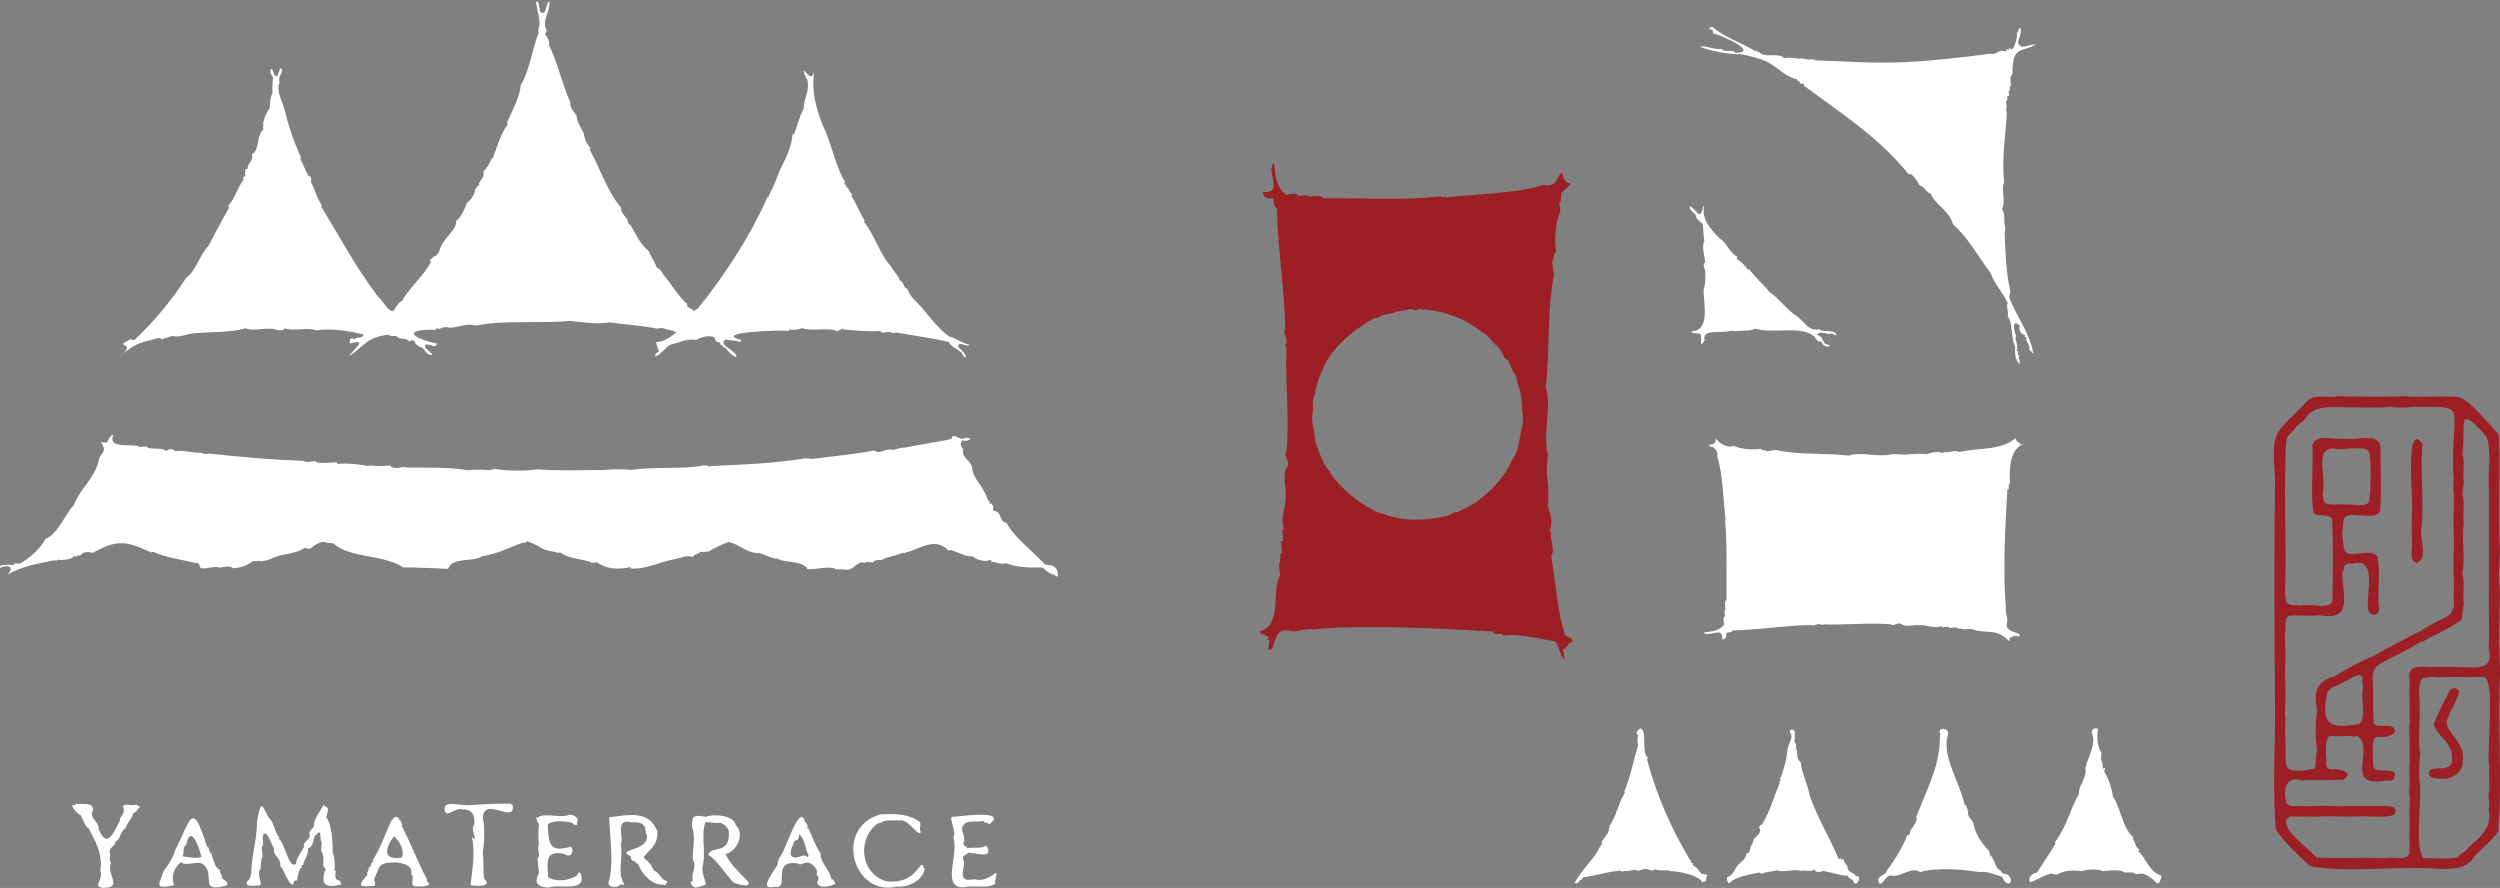 <?xml version="1.0" encoding="utf-8"?>
<!-- Generator: Adobe Illustrator 25.4.1, SVG Export Plug-In . SVG Version: 6.00 Build 0)  -->
<svg version="1.1" id="レイヤー_1" xmlns="http://www.w3.org/2000/svg" xmlns:xlink="http://www.w3.org/1999/xlink" x="0px"
	 y="0px" viewBox="0 0 836.8 297.2" style="enable-background:new 0 0 836.8 297.2;" xml:space="preserve">
<rect x="0" y="0" width="836.8" height="297.2" fill="#808080" stroke="none"/>
<style type="text/css">
	.st0{fill-rule:evenodd;clip-rule:evenodd;fill:#FFFFFF;}
	.st1{fill-rule:evenodd;clip-rule:evenodd;fill:#9B1F24;}
</style>
<g>
	<g>
		<g>
			<g>
				<path class="st0" d="M40.5,118.9c6.1-4.9,6.5-3.9,12.5-5.8c0.3,0.1,1,0,0.9,0.5c1.3-0.4,2.6-0.7,3.9-1.2
					c1.9,0.8,5.4-0.9,7.9-0.9c4.6-0.4,11.9-0.2,16.4-1.6c2.9,1,6.1-0.2,9.5,0.2c1,0.4,3.2,0.9,3.7-0.2c2.8,1.1,7.9-0.5,10.4,0.7
					c5-0.8,11,0.1,16,1.4c-0.3,1.5-2.5,0.5-3,1.6c-1.4-0.8-1.7-0.2-1.6,1.4c6.8-1.9,0.7,2.2-0.2,4.2c5.4-3.6,5.5-6.2,13.2-7.2
					c0.5,1,2.2,0,2.8,0.7c1.1,1.2,3.7,0.2,3.9,1.6c0.3-0.2,1,0,0.9-0.5c0.9,0.2,1.3,0.3,1.4,1.4c0.9,0.3,1.2,1.1,2.1,1.1
					c1.2,0.7,1.3,2.5,3.5,2.6c-0.3-1.5-3.4-2.1-2.1-3.7c0.6,0.3,2.1,0.1,2.3,0.7c0.7-0.1,1.3-0.1,1.4-0.9c-8.1-1.6-12.2-5-0.2-4.6
					c-0.1-0.2-0.2-0.5-0.2-0.7c1.2,1,2.1-0.4,3.7-0.2c2.4,0.9,6.2-1.7,9.7-0.5c9.4-2,22.2-0.6,31.5-1.6c4.1,0.4,9.3,1.3,13.2,0.5
					c5,0.7,11,1.1,16,2.1c0.6-0.1,1.2-0.2,1.8-0.2c1.2,0.6,3.3,0.7,4.6,1.4c-7,6-7.7,0.7-6,6c0.1,0.2,0.1,0.3,0.2,0.5
					c-0.6,0-1.7,1.1-1.2,1.6c1.5-0.3,3.3-3,4.9-3.9c2.9-0.6,5.5-2.2,8.8-1.6c1.4-1,4.1-1.7,6-0.9c0.2,0.9,0.7,1.8,1.6,1.6
					c0.6,0.4,0,0.9,1.2,1.2c0.3,1.1,0.2,0.3,0.9,0.7c1,1.2,2,2.6,3.7,3.2c0.4-2.2-6.8-4.3-3.5-6c1.7,0.5,3,0.2,4.9,0.9
					c0.1-0.2,0.2-0.5,0.2-0.7c-10.2-2.6,13.7-3.5,16-3c0-0.2,0-0.3,0-0.5c1.4,0.3,3.4,0,4.4-0.5c2.9,1.2,7.5-0.1,10.9,0.7
					c0.7,1.3,2.8-1.3,3-0.2c4.1,0.3,8,0.8,12.3,0.5c0.6,1.4,2.9-0.5,3.9,0.7c0.5-0.1,0.9-0.1,1.4-0.2c5.7,1,12.3,1.9,17.6,3.2
					c0.6,1.6,3.1,2.3,3.7,3.2c1.4,0.5,0.4,1.6,2.1,1.9c-0.3-1.6-2.2-2.7-2.8-3.7c0.5-1.9,3.2,0.6,3.9-0.5c-2.8-0.6-4.5-2.3-6.9-2.8
					c-3-2.3-5.8-5.6-8.1-8.5c-2-2.7-5.2-4.7-5.8-7.6c-1.2,0.5-1-2.3-2.5-2.6c-0.6-2-2.1-2.9-3-4.8c-3.8-4.1-5.4-10.4-9-14.8
					c0.1-0.1,0.2-0.3,0.2-0.5c-1.7-2.6-2.7-5.7-4.4-8.1c0.1-0.2,0.1-0.5,0.2-0.7c-0.6-0.5-1.1-1.3-1.4-2.3c-0.2,0.1-0.3,0.2-0.5,0.2
					c0.4-1-1.2-1.1-0.5-2.1c-2.7-4.3-4.3-11.4-6.2-16.2c-3.1-6.4-5.4-14.5-3.9-21.3c-1,4.6-2.8,0.7-3.7,0.2c0.2,2.3,1.5,2.7,1.4,4.6
					c0.2,3.3-1.2,4.3-1.4,8.3c-1.2,1.9-2.5,6.7-3.2,8.6c-0.2-0.1-0.3-0.1-0.5-0.2c-0.5,5.4-2.6,8.5-4.4,12.5
					c-0.8,1.7-1.8,5.3-3.2,7.2c0.1,0.2,0.1,0.3,0.2,0.5c-0.1,0-0.3,0-0.5,0c0.4,1-0.7,0.4,0,1.1c-0.2-0.1-0.3-0.1-0.5-0.2
					c-5.5,12.5-13.6,25.4-23.6,37.7c-0.1-0.7-0.6,0.6-1.1,0.5c-0.3-0.9-2.9-1.2-2.1-2.3c-3.1-2.6-5.5-6.9-8.1-9.9
					c-0.5-1.2-1.5-2.1-2.3-2.5c-0.5-2.1-2-3.4-2.5-5.3c-3.2-2.6-4.2-5.6-6.2-8.8c-1.1-0.1-0.7-2.2-1.6-2.5c-0.5-0.9-2-2.3-1.4-3.2
					c-4.5-4.9-7.4-13.9-10.6-19.4c0.1-0.2,0.2-0.5,0.2-0.7c-1.3-1.3-2.1-3.6-2.3-5.1c-0.8-1.6-2.2-3.5-2.3-5.6
					c-1-1.6-2.4-2.9-2.1-4.6c-2.3-4.5-4-12.8-7.2-19.2c0.4-1.3-0.5-2.3-1.2-3.5c0.2-0.5,0.3-0.9,0.5-1.4c-1.9-2.8,1.3-6.4,0.9-9.7
					c-1.3,1-0.8,2.8-1.9,3.9c-1.2,0.2-1.7-1-1.2-1.6c-0.8-0.2,0-2.5-1.4-2.1c0.3,3.1,2,6.9,0.7,9.5c0.1,0.3,0.1,0.6,0.2,0.9
					c-2.1,5.1-3,12.5-6,17.5c-0.3,4-2.8,8.4-4.6,12.5c0.1,0.2,0.2,0.5,0.2,0.7c-2.4,3.3-3.5,7.3-4.9,11.1c-1,0.6-1.1,2.4-2.1,3.2
					c-0.1,0.8-1.8,1.4-0.9,2.1c-0.1,0.1-0.1,0.3-0.2,0.5c0.7,0.1-2,2.7-1.4,3c0.1,0.7-1,0.7-0.7,0.9c0.1,0.3,0.2-0.1,0.2,0.2
					c-0.7-0.2-0.2,0.6-0.9,0.5c0,1.9-1.2,3.4-2.8,4.9c-0.7,1.8-1.7,4.5-3.5,5.8c0.1,2.8-2.9,4.8-4.4,7.4c-1.1,1.3-1,3.2-2.5,4.4
					c-1.3,0.1-0.7,0.9-1.9,1.1c0.1,0.4,0.2,0.8,0.2,1.2c-2.4,4.4-7.4,8.7-9.5,12.7c-1.5,0.5-1.9,2.5-3.2,3.5
					c-2.3-0.7-2.9-3.4-4.9-4.9c-7.7-10.2-12.9-20.3-19-30.1c0.1-0.2,0.2-0.3,0.2-0.5c-1.8-2.7-2.2-5.1-3.7-7.9
					c0.5-0.7,0-2.2-1.2-2.1c0.1-0.1,0.2-0.3,0.2-0.5c-1.1-1.4-1.5-3.6-2.5-4.9c0.1-0.2,0.1-0.5,0.2-0.7c-2.3-5-4.2-10.6-5.5-16
					c-0.5-2.2-3-6.5-1.6-9C93,26,94.2,25,94.4,23.8c-0.1-0.8,0-0.8-0.7-0.9c-0.1,0.9-0.7,1.9-0.9,2.6c-1.5,0-1.1-1.7-1.9-2.6
					c-0.8,1-0.1,2.4,0.5,3c-0.2,1.6-0.3,4.3-0.2,5.3c-0.8,1.4-0.8,2.8-0.9,4.9c-1,1.4-2.7,4.8-2.1,6.3c-0.4,0.2-0.1,0.6,0,0.9
					c-2.4,1.7-1.3,7.2-3.9,8.3c0.8,2.1-1.7,3.3-1.4,4.9c-1.9,0,0.2,2.7-1.6,2.8c0.1,0.3,0.2,0.6,0.2,0.9c-1.9,2.3-2.9,6.5-5.1,8.6
					c0.1,0.3,0.2,0.6,0.2,0.9c-2.4,4.1-4.4,8.1-6.9,12.7c-2.9,2.9-3.9,8.1-7.4,10.6c-4.8,7.5-10.9,14.8-17.3,20.8
					c-0.5-0.1-0.9-0.1-1.4-0.2c-6.4,3.2,2.8,0.3-3.3,5.6C40.6,119,40.2,119,40.5,118.9z"/>
				<path class="st0" d="M679.9,117.5c0.2,0.6,0,0.5,0.7,0.7c-1.3-6.9-5.7-12.4-8.1-18.7c0.1-0.7,0.3-1.4,0.4-2.1
					c-1.4-5.8-1.7-13.3-1.9-19.4c0.1-0.6,0.2-1.2,0.2-1.9c-0.7-1.6,0.2-4.7-1.1-6c1.4-3.1-0.4-6.8,0.7-9c-0.8-8.1,0.5-15.7,0.9-22.9
					c-0.1-0.7-0.1-1.4-0.2-2.1c0.1,0,0.2,0,0.2,0c-0.1-0.8-0.1-1.5-0.2-2.3c0.7-0.1,0.1-1.2,0.5-1.6c0.9-0.2,0.4-1.1,0.2-1.4
					c0.8-0.2,0.2-1.9,0.9-2.1c-0.1-1-0.2-2-0.2-3c0.5,0.1,1-2,0.7-1.9c0.3-8.8,3.1-6,7.9-9c-2.5,0-5.7,2.3-6-0.9
					c0.5-1.5,1-2.8,0.9-4.6c-1.1,0.2-0.6,1.5-1.4,1.8c0.6,0.4-1,6.8-2.1,5.1c-0.6,0-0.7,0.1-0.2,0.5c-0.4-0.1-0.8-0.2-1.2-0.2
					c0,0.2,0,0.5,0,0.7c-0.5-0.1-0.9-0.1-1.4-0.2c-1.4,0.1-1.8,1.1-3.5,1.1c-0.3,0,0.1-0.2-0.2-0.2c-0.3,0.6-0.6-0.3-1.2,0.2
					c-8.7,1.2-20.7,2.5-30.5,2.8c-9.7,0.3-18.6-0.5-27.3-0.7c0.2-1.1-0.8,0.5-0.9-0.5c-1.3,0.7-3.5-0.6-4.4,0
					c-1.6-0.3-3.2-0.6-4.9-0.2c-1.9-2.2-6.7,0.2-8.3-2.1c-0.2,0.1-0.3,0.2-0.5,0.2c-0.1-0.7-0.3-0.7-0.9-0.5
					c-4.3-2.7-10.4-4.6-14.3-8.1c-0.4,0.1-0.8,0.2-1.2,0.3c0.1,0.3,0.5,0.3,0.5,0.7c0.2-0.1,0.5-0.2,0.7-0.2
					c-0.1,0.6,0.3,0.8,0.2,1.4c1.5,0,16.2,6.4,7.4,6.5c-0.2-1.4-4.3,0.1-4.4-1.4c-2.5,0.6-5.5-1.2-7.4-0.7
					c2.6,1.3,10.3,2.8,13.4,2.5c2.9,0.4,7.4,1.7,9.5,2.8c3.3,1.8,5.9,4.9,9.5,5.6c0,0.5,0.4,0.5,0.9,0.7c0.2,1.7,2,0,1.4,1.4
					C616,37.7,629,46,638.9,58.4c0.1-0.1,0.3-0.1,0.5-0.2c1.2,0.5,2.4,2.6,3.2,3.9c1.6,0.4,2,2.2,3.7,2.8c1.6,3.9,6.2,5.5,7.4,10.2
					c5.3,4.6,8.5,11,12.7,16.4c0.5,2.5,4.2,6.7,5.6,9.9c-0.6,1.3,0.5,3.1,0,4.4c1.9,2.5,1,7.3,2.5,10.2c-0.1,1.9-0.1,4.8,1.6,5.8
					c-0.2-0.5,0.1-1.7-0.4-1.8c0.1-0.4,0.1-0.8,0.2-1.1c-1.1,0.3,0.2-1.7-0.9-1.4c0.4-1.3,0.1-3.1-0.4-3.9c0.1-0.5,0.1-0.9,0.2-1.4
					c-0.7-0.9-1.5-6,1.2-3.2c-0.2,1.1,0,2.9,1.9,3.2c-0.4,0.7-0.2,0.7,0.5,0.7c-0.7,1.3,0.8,1.9,0.7,3
					C679.7,115.8,678.7,117.7,679.9,117.5z"/>
				<path class="st0" d="M567.7,72.2c0.1,0,0.2,0,0.2,0c-0.8,0.5,1.4,2.3,2.1,2.8c0.1,2,0.2,4,0.5,5.6c-1.1,2.3,0.2,4.8,0.2,7.4
					c-0.8,0.1-0.3,1.7,0,2.3c0.2,2.4,0.2,4.7-0.5,6.7c0.1,5,2.3,13.9-4.2,13.9c0.7,1,2.1,0.5,3.2,0.9c0.6,1.9-0.6,5.2,1.4,2.1
					c-1.2-4.1,6.3-2.1,8.8-3.2c0.5,0.1,0.9,0.1,1.4,0.2c2.1-0.4,4.8,0.1,6.7-0.9c6,1.8,14.8-1,19.4,2.3c1.1,0.8,0.9,2.1,2.8,2.1
					c0.8,2.6,4.9,1.5,1.2,0.7c-1-1.2-0.9-2.5-2.6-3c0.1-1.2,3.1-0.6,3.7-0.3c0.4-0.1,0.8-0.1,1.2-0.2c0.3,0.3,0.8,0.4,1.4,0.7
					c0.1-2.3-4.3-0.8-5.6-2.1c-3.8,0.8-5-2.6-7.6-4.4c-3.1-1.8-6.3-6.4-9-7.9c-1.9-2.5-4.9-5-6.9-7.8c-0.2,0.1-0.3,0.1-0.5,0.2
					c-0.6-1.2-2.3-2.8-3.7-3.7c0.1-0.2,0.2-0.5,0.2-0.7c-2.4-1-3.7-4.9-5.8-6c-3.1-3.2-6.2-6.4-5.3-10.9c-0.2,0-0.3,0-0.2-0.2
					c-1.2,5.7-2.1,1.3-4.6,0.2C565.4,70.7,567.1,70.9,567.7,72.2z"/>
				<path class="st0" d="M349.8,189c-4-4.5-9.8-8.5-13-14.1c-2.4-0.1-1.4-3.9-4.2-3.9c-0.4-0.4-0.3-1,0-1.4
					c-0.6-0.2-0.4-1.6-1.4-0.9c0.1-0.2,0.2-0.5,0.2-0.7c-0.8,0.1-1.4-3-2.3-4c-1.2-2.4-3.7-4.7-3.7-7.6c-0.4-2.1-3.4-3.2-3-5.3
					c-0.1,0-0.1,0-0.2,0c0.1-0.2,0.2-0.5,0.2-0.7c-0.7-0.7-1.3-2.1-0.2-3c1.5,0.6,4.4-0.8,0.9-0.9c-1.2,1.5-4.2-2-4.6,0.2
					c0.2,0,0.3,0,0.2,0.2c-4.4,1-10.4,1.8-16.2,3c-0.3-0.3-2.7,0.5-3.5,0.7c-3-0.8-4,1.7-6.5,0.2c-6,1.2-13.7,1.9-20.4,2.8
					c-0.9-0.1-1.7-0.1-2.5-0.2c-9.5,1.6-20.2,2.1-31.7,2.6c-0.2,0.1-0.5,0.1-0.7,0.2c0-0.5-1-0.3-1.4-0.5
					c-5.9,1.5-17.5,0.4-24.3,1.6c-2.9-0.3-6.9-0.3-9.3,0c-7.1,0-14.8,0.4-22-0.2c-4.3,0.5-9.8,0.7-14.8-0.2c0.1,0.6-1.3-0.2-1.2,0.5
					c-2.6-0.2-5.1-0.3-7.6,0c-5.8-1.1-13.8-0.8-20.4-0.9c-0.5-0.1-1.1-0.2-1.6-0.2c-0.7,0.4-3.5,0.7-3.9-0.5c-2.8,0.2-4.4,0.3-7.2,0
					c0,0.1,0,0.1,0,0.2c-3.7-0.6-7-1.1-10.6-0.7c0-0.2,0-0.3,0-0.5c-2.4-0.1-6.1,0.7-7.6-0.5c0.1-0.1-3.3,0.8-3.5,0
					c-10-0.4-21.2-1.3-31.9-2.5c-0.6,0.1-1.1,0.2-1.6,0.2c0.1-0.6-1,0.1-0.9-0.5c-3.3,0.2-5.3-0.9-8.8-0.5c-1-1.1-2.1-0.6-3.2,0
					c-0.7-1.5-5.5-0.2-6.5-1.6c-0.7,0.1-1.4,0.1-2.1,0.2c-2.1-1.5-11.1,1.2-8.8-4.2c-1.3,0.3-1.6,1.8-2.3,2.8
					c-0.2-0.1-0.5-0.1-0.7-0.2c0.1,0.5-0.6-0.2-1.2,0c1.6,2.5,1.1,2.9-0.5,5.1c-1.3,7-6.1,9.7-8.6,16c-3,3-5.1,9.5-9.5,11.3
					c-1.6,3.3-5.7,6.7-8.6,8.3c-0.5-0.1-1.1-0.2-1.6-0.2c0.3,0.6-1.7,0.8-1.6,0.5c-1.4,0.1-4.8,0.1-3.5,1.1c3.3-1.4,5-0.1,2.5,2.3
					c4.9-2.9,10-3.7,16-4.9c-0.2,0.3,1.2,0,1.2-0.2c0.3,0.1,0.6,0.1,0.9,0.2c0.6-0.2,3.8-0.1,4.2-1.4c0.4,0.1,0.8,0.2,1.2,0.2
					c0-0.1,0-0.3,0-0.5c0.3,0.1,0.6,0.2,0.9,0.2c0.7-1.2,2.6-1.5,4.2-0.9c8.2-4.6,11.1-4.1,19.6-0.2c0.2-0.1,0.5-0.1,0.7-0.2
					c4.5,2.1,9.4,2.5,13.9,3.7c2.3,0,1,0.9,2.1,1.8c1.9,0.3,4.6-0.9,6.2-0.2c1.3-0.2,3.7-0.8,4.4,0.2c2.8-0.1,5-1,6.9-2.5
					c0.5,0.1,0.9,0.2,1.4,0.2c0-0.1,0-0.1,0-0.2c2.9,0.6,4.9-1.1,7.6-1.8c1.9-0.4,6.2-1,8.1-2.5c1.6,0.2,1.8,0.7,2.8-0.5
					c4-2.6,3.3-1,6.7-1.1c6.2,5.3,16.2,3.5,23.6,8.1c4.2,0,10.3,0.3,15,0.5c1.4-4.1,8.2-2.1,11.3-4.2c5.6-0.9,9-2.9,13.7-4.6
					c0.7,0.1,0.9,0.2,1.4-0.5c1.8,0.7,3,1.2,4.4,2.1c1.9,1.3,4.5,1.2,6,1.9c0.2-0.1,0.5-0.1,0.7-0.2c3.4,2.4,7.5,2,10.9,3.5
					c0.5-0.1,0.9-0.1,1.4-0.2c3,2.2,6.8,2.6,11.3,1.6c0,0.1,0,0.3,0,0.5c5.4,0.3,9.4-2.2,15-3.2c1.4-0.2,3.6-1.4,5.8-0.7
					c0.4-1,2.2-0.9,2.5-1.8c0.3,0.3,2.1,0.1,2.8,0c1.8-1.2,4.8-2.5,6.7-3.2c3.3,0.7,6,3.5,9.3,3.7c2.7,0,4.3,1.8,6.9,1.9
					c0-0.1,0-0.2,0-0.2c1.5,1.7,8.7,0.6,10.2,3.7c4,0.2,7.1-1.4,9.9,0.2c0-0.8,1.1,0.5,1.2-0.2c0.9,0.1,1.7,0.2,2.5,0.2
					c1.8-0.3,2.7-2.2,4.6-2.5c0.3,0.1,0.6,0.2,0.9,0.2c0.7-0.6,1.4-0.1,2.8-0.2c0.4-0.7,1.6-0.9,2.8-0.7c1.9-1.2,5.1-1.5,7.2-2.5
					c0.2,0.1,0.5,0.1,0.7,0.2c0-0.1,0-0.1,0-0.2c4.8-1,10-5.6,14.6-0.7c0.2-0.1,0.5-0.2,0.7-0.2c2.1,0.5,5.3,2.4,7.2,2.1
					c1.7,1.1,4,2.2,6.5,1.1c-0.1,0.2-0.2,0.5-0.2,0.7c2,0.1,3.2,1.1,5.1,0.5c3.1,1.3,7.6,1.6,12,1.4c1,0.7,2.9,2.6,4.4,2.5
					c-0.2,0.7,0.5,0.4,0.9,0.5C354.1,189.8,352.7,189,349.8,189z"/>
				<path class="st0" d="M676.2,148.3c-1-0.3-1.4-0.9-1.6-1.6c-4.9,4.2-12.4,3.1-18.7,4.6c-1.4-0.9-3.6,0.4-5.6,0
					c0.1,0.1,0.3,0.3,0.2,0.5c-1.4-0.9-3.9-0.4-5.6,0.2c-2-0.2-5.1-0.1-7.4,0.2c-1.3-0.1-2.6-0.2-4-0.2c-4.4,1.2-10.8-0.9-14.6,0.5
					c-7.7-0.9-17.6-0.2-24.5-1.9c-0.9,0.1-1.9,0.3-2.8,0.5c-0.4-0.5-2-0.3-2.3-0.9c-2.6,0.5-6.6,0.1-8.8-0.9
					c-0.6,0.1-1.2,0.1-1.8,0.2c-2.1-0.4-3.3-1.4-4.4-2.8c0.1,1.6-0.5,2-2.1,2.1c-0.4,1.2,1.3,0.4,1.4,1.1c1.1,0.6,1.4,1.8,1.2,3
					c1.9,5.8,2,14.5,2.8,21.3c-0.1,0-0.2,0-0.2,0c0.8,8.4,0.4,17.4,0.5,26.6c-1.1,0.7,0.1,3-0.7,3.9c0.1,0.5,0.1,1.1,0.2,1.6
					c-0.7,0.2-0.6,2-0.2,2.6c-1.6,2.3-4.3,2.5-7,2.8c1.5,1.9,6.8-2.4,6.2,2.3c1.1,0.2,1.7-1.1,1.4-2.1c0.7-0.4,2-0.1,2.1-0.9
					c9.9-0.2,17.3-1.7,26.6-1.8c0,0.1,0,0.1,0,0.2c1,0,2.5-1,3.2-0.2c0.2-0.1,0.5-0.1,0.7-0.2c6.9,0.3,15.4-0.7,22.7,0
					c0.6,0.8,2-0.8,3.2-0.2c1.4,1.3,4.4,0.2,6.2,0.5c2-0.4,5,1.4,7.4,0.2c0,0.2,0,0.3,0,0.5c0.9-0.1,1.7-0.2,2.5-0.2
					c0,0.1,0,0.3,0,0.4c0.9-0.1,1.7-0.1,2.5-0.2c0.2,0.8,2,0.1,2.3,0.7c0.8-0.1,1.7-0.2,2.5-0.2c5.4,1.9,8.4-0.5,12.9,4.2
					c-0.2-0.6,0.4-2,1.2-1.4c0-0.2,0-0.3,0-0.5c0.7,0.1,1.4,0.1,2.1,0.2c1-1.7-4.5-0.9-4.2-4c0.1-0.5,0.2-1.1,0.2-1.6
					c-0.2-0.9-0.7-3.5-0.5-4.2c-0.1-0.9-0.1-1.9-0.2-2.8c-0.7-10.7,0-24.7,0.7-36.5c1,0.2,0-2,0.9-2.1c-0.2-4.6-0.4-11.7,5.1-13.4
					c-0.7,0.2-1.4,0.3-2.1,0.5C676.2,148.6,676.2,148.5,676.2,148.3z"/>
				<path class="st0" d="M570.5,292.9c-0.1,0-0.1,0-0.2,0c0.1-0.2,0.2-0.3,0.2-0.5c-1.2,0.7-1.1-0.7-1.8-0.7
					c-0.1-1.4-2.6-1.7-2.1-2.8c-0.7-0.1-0.8-0.3-0.5-0.9c-0.2,0-0.3,0-0.2,0.2c-6.4-10.5-11.7-22.7-14.6-34c0.1-0.2,0.2-0.5,0.2-0.7
					c-2.3-1.8,0.1-9.1-2.5-9.7c-0.4,0.3-2.1,1.7-0.7,2.1c-0.1,1.3-0.4,2.1,0,3.5c-1.4,4.8-2.7,11.1-4.6,15.5
					c0.1,0.1,0.1,0.3,0.2,0.4c-2,3-3,8.4-5.3,11.3c0.1,0.2,0.1,0.3,0.2,0.5c-0.5-0.1,0,0.6-0.4,0.5c0.1,0.2,0.2,0.3,0.2,0.5
					c-0.5-0.1-0.3,0.8-0.5,1.1c0,0-0.9,0-0.5,0.2c0.5-0.1-0.8,1.1-0.9,1.6c-0.4,0.2-0.8,1-0.4,1.4c-0.3,0.4-1,1.1-1.2,1.9
					c-2,3.7-6,7.3-8.1,11.3c0.4,0,0.8,0,1.2,0c0-0.1-0.2-0.7,0.2-0.5c0,0,0,0.5,0.2,0.2c-0.1-1.2,0.9-0.3,1.2-1.6
					c5.2-0.8,7.8-1.9,12.7-2.3c0.1,0.8,1.8-0.3,1.6,0.2c1.1-0.1,2.3-0.3,3.5-0.5c0.2,0.8,2.4-0.2,2.8-0.2c1.3-0.4,2.7,1.3,3.5,0
					c1.9,0.9,3.7,0,5.3,0.7c2.9,0,9.4,1.4,10.6,3.7c1-0.3,1.6-0.2,1.2-1.6c0.7-0.3,0.4-1.2-0.5-1.1
					C570.5,292.7,570.5,292.8,570.5,292.9z"/>
				<path class="st0" d="M723.4,293.1c-4.1-1.3-5-5.8-7.6-8.1c0.1-0.2,0.2-0.5,0.2-0.7c-1.1-0.5-1.4-2.8-2.1-3.5
					c0.1-0.1,0.2-0.3,0.2-0.5c-3.8-3.3-4.2-9.9-6.9-13.7c0-1.4-1.4-6.3-2.8-8.1c-0.3-1,1.1-1.9-0.5-1.2c-0.2-1-0.1-2.6-0.7-3
					c0.1-0.8,0.2-1.6,0.2-2.3c-1.5-2.3-1.5-5.1-1.2-8.1c-1.3-0.3-1.9,0-2.1,1.4c1.8,3.5-1.3,8.3-2.1,11.8c0.7,3.2-2.5,6.1-2.1,8.6
					c-2.9,4.8-4,10.9-8.1,16.2c0.1,0.2,0.2,0.3,0.2,0.5c-2,3.5-3.8,5.9-6.2,9.7c-1.7,0.3-3.1,1.5-2.3,3.2c2.6-0.8,4.3-2.3,7.4-3
					c0,0.5,1.2,0.3,1.6,0.5c2.2-1.5,5.1-1.6,8.3-1.2c1.9-0.7,5.5-0.8,7.2,0c2.2-0.3,5.8-0.7,7.4,0.5c0.9-0.2,3-0.2,3.5,0.5
					c0.8-0.1,1.5-0.2,2.3-0.2c4.9,1.6,4.8,5.6,6.2,1.4C723.6,293.6,723.5,293.3,723.4,293.1z"/>
				<path class="st0" d="M621.2,293.3c-0.4-1.3-3.1-1.2-2.8-3.5c-0.9-0.5-1.1-1.5-1.4-2.3c-0.1,0.1-1.3,0.7-0.7-0.2
					c-0.7-0.2-0.5,0.3-0.9,0.2c-3-7.3-7.3-14.2-9.7-21.3c-0.2-2.6-2.9-8.1-3-11.3c-1.7-0.7-0.7-3.5-1.6-4.4c0.3-0.9-0.1-1.8-0.5-2.3
					c0.1-0.8,0.2-1.5,0.2-2.3c-0.6,0,0.3-0.4,0-0.9c-0.3-0.7-1.5-1.5-1.8,0c1.7,1.6-0.5,4-0.7,5.8c-0.1,2.5-1.4,7.7-2.5,10
					c0.1,0.2,0.2,0.5,0.2,0.7c-0.1,0-0.3,0-0.5,0c0.1,0.2,0.2,0.5,0.2,0.7c-2.1,4.7-3,9-6,13.9c-0.9-0.1-1.1,1.4-0.5,1.6
					c0,2.1-2.7,2.5-2.5,4.6c-1.3,0.9-0.3,3.1-2.3,3.5c0.3,1.3-1.3,2.4-2.1,3.2c-1.4,0.7-1.8,4.1-4.2,4.6c-0.2,1.8,0.6,2.8,1.6,1.2
					c2.2-1.4,6.2-2.2,9.3-2.8c-0.1,0.5,0.6,0,0.5,0.5c1.8-0.7,3.8-0.8,5.3-1.2c2.7,0.9,5.6-0.6,7.9,0.2c1.6-0.4,3.5,0.5,4.6-0.5
					c0.2,1.2,2.3,0.9,2.8,0.5c2.7,0.4,5.7,1.6,8.3,1.6c0.2,1,2,1.1,2.1,2.3C621.9,296.8,623.3,292.8,621.2,293.3z"/>
				<path class="st0" d="M672.5,293.3c-0.8-1.3-2.3-0.2-2.8-1.9c-2-0.9-1.9-3.2-2.8-4.2c-0.2-0.6-0.1-0.5-0.7-0.7
					c-0.1-0.3-0.3-1.6-0.5-1.8c-2.6-2.5-4.6-5.9-5.3-9.5c-0.7-1.2-2-2-1.6-3.7c-0.4,0-0.2-2.1-1.2-2.1c-1.6-7.7-7.8-16.4-5.6-23.4
					c0.7-2.8-4-2.5-2.5-0.4c-0.1,0.4-0.2,0.7-0.2,1.1c0.1,0,0.2,0,0.2,0c-0.1,0.3-0.2,0.6-0.2,0.9c-0.1,9-4.6,17.1-7.9,25.9
					c0.9,1.4-2.3,4.3-2.1,5.1c-0.1,0.6-0.2,1.1-0.9,0.9c-1.4,4-4.4,8.6-6.9,12c-0.3,1.9-4.1,1.4-2.3,4.4c1.9-0.6,1.9-3.2,4.2-2.8
					c2.5,0.7,6.5-3.2,9.3-1.2c5.9-1.7,14.9-0.8,19.9,0c2.6-0.4,5.4,1,7.6,1.6C671.6,297.3,674.3,295.5,672.5,293.3z"/>
			</g>
			<g>
				<g>
					<path class="st0" d="M45.7,269.2c-1.5,0.9-3.5-0.6-4.6,0.7c1.3,2.4-1.2,3.2-1,4.9c-2.2,3.9-4.1,9.7-7.1,2.7
						c0.2-2.7-3.4-3.6-1.9-6.3c0.3-2.9-3.7-1.8-5.8-2.2c0.2,0.8-0.7,0.4-1.2,0.5c0.7,2,1.9,2.7,2.9,3.4c0.9,1.4,1.3,3.7,2.7,4.4
						c2.3,4.5,4,7.2,4.1,12.2c-0.1,0.7-0.2,1.3-0.2,2c1.3,3.1-3.8,6.1,2.4,5.6c4.5-0.6-0.5-4.9,1.2-8.3c-0.9-0.7,0-2.6-0.5-3.7
						c0.1-1.8,1.7-1.5,2-3.4c1.8-0.9,1.4-3.3,3.2-4.4c0.6-1.8,2.3-3.3,2.7-5.1c1.2-0.4,1.6-1.7,2.4-2.2
						C46.4,269.7,45.8,269.8,45.7,269.2z"/>
					<path class="st0" d="M171.1,269c-4.9,0-8.6,0.1-13.9,0.5c-3.5,0.3-9.1-2-8.3,1.9c0.5,2.4,3.5-1.2,5.8-0.5
						c3.1,0,4.3,1.5,4.1,5.1c-0.6-0.2,0.1,0.9-0.5,0.7c-0.1,1.8,0.5,2.9,0.7,4.1c-0.7,0-0.4-0.5-1-0.5c1.2,5.7-0.1,11.6-0.5,16
						c2,0.3,7.5,0.7,4.6-2.2c-0.5-2.5-0.1-5.4-0.5-8.5c0.5-3.3,0.8-8.9,0-11.7c0.3-7.9,11.1,2.5,10-4.6
						C171.4,269.6,171.2,269.4,171.1,269z"/>
					<path class="st0" d="M112.9,294.6c-0.9-0.8-0.7-1.9-0.5-3.2c-0.2,0-0.3,0-0.5,0c0.1-0.5,0.2-1,0.2-1.5c-0.2-1,0-3.3-0.7-4.4
						c-0.2-3.7-0.1-9.2-2.2-11.9c0.4-2.2,1.5-3-1-4.1c-1,2.2-2.6,3.8-3.2,6.3c0.3-0.1,0.3,0.3,0,0.2c0.6,0.9-1.4,1.7-1.5,2.9
						c0.9,1.7-1.4,2.5-1.9,3.9c0.1,0.2,0.2,0.3,0.2,0.5c-0.8,1.9-2.6,3.6-2.7,5.8c-2.4,2.2-3.9-7.6-5.8-8.3c0.1-0.2,0.2-0.3,0.2-0.5
						c-1.5-1.6-1.5-4-2.9-5.9c-2.6-2.7-2.9-9.1-4.6,0.7c0.1,4.6-1.3,9.9-1.7,13.9c-0.3,2.5,0.2,4.8-1.7,6.1
						c-0.7,2.1,3.2,1.3,4.6,1.2c0.3-1-0.7-2.8-0.5-4.6c1-0.9,0.3-3.9,1.2-4.9c-0.1-1-0.2-2.1-0.3-3.2c0.6-0.3,0.5-2.5,0.3-2.7
						c0.2-0.9-0.1-1.9,1-1.9c1.4,1.3,1.9,3.4,2.9,5.3c-0.1,0.3-0.2,0.5-0.2,0.7c0.5,1.5,2.5,2.7,2.2,4.9c1.4,1.3,2.3,5.4,4.1,6.3
						c0.7-0.9,0.2-1.6,1.5-1.5c0.4-2.2,0.9-4.3,1.7-4.4c-0.1-0.2-0.2-0.5-0.2-0.7c0.2,0,0.3,0,0.5,0c0.1-1.3,1.9-3.3,1.7-5.6
						c1.6-0.5,1.8-2.6,2.2-4.1c2.9-3,1.3-0.1,2.4,2.2c-0.1,0.9-0.2,1.8-0.2,2.7c0.9,1.4,0.8,2.8,0.7,4.9c0.1,0.4,1.4,1.7,0.5,1.9
						c-1.6,5.2,1.2,5.6,5.6,4.4C114,295.6,113.8,294.4,112.9,294.6z"/>
					<path class="st0" d="M309.1,289.7c-0.2-0.1-0.5-0.2-0.7-0.3c-3,4.1-5.7,6.1-11.7,5.6c-8.9-2.6-9.9-14.6-2.7-19.5
						c0,0.5,0.4,0,0.5-0.3c0.2,0.1,0.3,0.2,0.5,0.3c1-1.4,3.4-0.6,5.4-1c0,0.1,0,0.2,0,0.2c3.6-1,5.5,3.9,7.5,4.2
						c0.3-0.2,0.2-0.1,0.3-0.5c-0.8-0.9,0.5-2.8-0.5-3.4c-3.6-2.6-8.2-2.7-13.1-2.4c-15.7,4.6-9,27.9,5.9,24.1c3.1,0.5,8.7-2,9-6.1
						C308.9,290.8,309.2,290,309.1,289.7z"/>
					<path class="st0" d="M333.5,292.1c-2.2,1.4-3.5,2.6-6.6,2.4c0-0.1,0-0.2,0-0.2c-1.1,0.1-2.1,0.1-3.2,0.2
						c-3.1-0.8-0.1-4.7-1.4-7.1c0-1.4,1.3-1.1,1.7-2c2.7,0,9,2.4,6.1-2.4c-1.9,1.4-4.7,0.3-6.6,1c0.1-0.2,0.2-0.5,0.2-0.7
						c-1.2,0.4-0.6-0.8-1.4-0.7c1.2-1.9-0.2-3.3-0.3-5.4c0.9-3.2,4.5-1.8,7.3-2.4c-0.2,1,1.6,0,1.5,1.2c0.1-0.1,0.3-0.2,0.5-0.2
						c5.9-4.6-8.4-2.8-12.2-2.4c-2.1-0.5,1.3,4.9,0,6.8c2,5.9-4.2,16.9,3.4,16.8c3.6-0.9,7.8,0.7,10.7-1.2
						C332.7,294.6,333.7,293.9,333.5,292.1z"/>
					<path class="st0" d="M193,293.1c-2.3,1.6-6.8,2.3-9.5,0.5c-0.4-5.5-1-9,5.4-7.8c1.7,1.5,3.7-0.4,2.2-2.4
						c-7.6,2.2-7.3-1.3-7.8-7.3c1.4-1.8,6.1-1.2,8.3-0.7c0.4,0.9,0.9,0.7,1.7,0.7c-0.1-0.2-0.2-0.5-0.2-0.7c1-1.5-0.8-2.7-2.7-2.7
						c-2.2,1.4-8.3-0.9-10.5,1c-0.2-0.1-0.3-0.1-0.5-0.2c0.2,0.9,0.6,2,1,2.4c-0.2,2.3-0.3,4.5,0,6.8c-0.9,1.1,0.8,3.8-0.5,4.6
						c0.2,1.6,0.3,3.2,0.5,4.9c-1.6,3.1-0.8,4.7,3.2,4.9c3.2-1.4,13.2,2,10.7-4.9C193.4,291.6,193.5,292.8,193,293.1z"/>
					<path class="st0" d="M218.8,291.4c-0.7-2.1-1.8-2.9-3.4-4.4c2-2.8,5-4.1,4.6-8.8c-2.7-6.7-8.6-5.7-16.1-4.6
						c0.2,6.7,1.7,15.8-0.2,21.7c-0.3,2,3.4,2,3.9,0.7c0.7,0,0.8,0.1,1.2,0.2c0-0.2,0-0.3,0.2-0.2c-2.6-3.6-0.3-9-1.2-13.4
						c1.1-1.9-1.8-7.8,2.4-7.6c1.7,0.8,4.6-0.9,5.9,2.4c-0.1,0.2-0.2,0.3-0.2,0.5c0.7-0.1-0.2,1.3,0.5,1.2c1.7,5.9-10.9,5-5.3,7.5
						c0,2.4,2.4,1.3,1.7,2.4c0.2,0,0.5,0,0.7,0c1.1,3.1,4.5,7.5,8.8,7.1c0.1,0.4,0.7,0.1,0.7-0.5c0.7-0.3,0.3,0,0.2-0.7
						C221,294.5,221,292,218.8,291.4z"/>
					<path class="st0" d="M249.7,294.3c-2.5-2.5-5.8-5.6-6.8-8.5c3.3-0.4,6.7-6.6,3.4-9.5c-0.3-3.1-6.8-4.1-10-2.9
						c-4.2-0.8-4.9-0.3-4.6,3.7c1.3,3.1,0,7.1,0.2,10.7c1.6,2-0.8,5,0,6.6c0.1,0.8-1,0.7-0.7,1c0.9,2.9,3.1,1.2,5.1,0.7
						c-0.1-1.1-1.3-3.5-1.2-5.8c1.4-4.7-0.6-10.3,1-15.1c2.2-0.1,2.9,0.5,5.1,0.2c1.1,0.5,1.9,1.1,2.7,2.4c0.9,8.7-5.9,5-6.8,8.3
						c3.1,2.1,5.7,6.4,8.3,9.2C246.9,296.1,252.9,297.6,249.7,294.3z"/>
					<path class="st0" d="M278.2,294.1c-0.4-2.9-3.6-5.3-3.6-8.5c-1.6-2.4-2.9-6-4.1-8.5c-0.2,0.1-0.3,0.2-0.5,0.2
						c1.2-1.4-1.3-2.3-0.7-2.9c-2.3-5-6.5,11.7-8.8,13.1c0.1,0.1,0.2,0.3,0.2,0.5c-0.5-0.1,0,0.6-0.5,0.5c0.1,0.2,0.2,0.3,0.2,0.5
						c-0.8,2.3-7.1,9.2-1.2,7.8c5.6,1.2-1.5-9.2,7.8-7.8c1,1,2.3-0.7,3.9-0.2c1.8,1,3.1,2.4,2.4,4.1c1,0.2,0.7,1.9,0.2,2.4
						c0.3,2.4,4.8,1.4,6.1,0.5C279.4,295.1,278.9,294.2,278.2,294.1z M270.4,286.8c0,0.1,0,0.2,0,0.2c-1.6-1.8-3.2,0.8-5.1-0.2
						c-1.6-0.8,0.1-3.8,0.7-5.4c1.5-0.1,1.3-1.1,1.5-2.2c1.9,1.5,2,4.8,3.1,7C270.5,286.8,270.7,286.5,270.4,286.8z"/>
					<path class="st0" d="M75.4,295.1c0.1-0.7-0.6-0.6-1-1c0.1-1.3-1-1.7-0.7-2.9c-1.8-0.5-2.1-3.3-2.9-5.1c0.1-0.2,0.2-0.3,0.2-0.5
						c-0.2,0.1-0.5,0.2-0.7,0.2c0.1-0.2,0.2-0.5,0.2-0.7c-1,0.2-0.1-1.6-1.2-1.7c-5.1-16.1-5.3-9.1-10.7,1.2
						c-0.2,1.6-2.5,5.3-3.9,7.1c-0.9,3.6-4,6.3,3.6,4.6c-1.2-3.1,0-6,2.4-7.8c0.8,1.7,5.5-0.5,7.1,0.7c4.7,3.2-1.8,10.1,8.3,7.1
						C76,295.8,76.2,294.9,75.4,295.1z M67.4,286.8c-1.5,0.8-5.3-0.1-6.3-0.2c0.7-1.2-0.1-3.2,1.2-3.7
						C63.7,275.4,66.8,283.7,67.4,286.8z"/>
					<path class="st0" d="M142.9,294.3c-3.2-6-5.6-12.5-8.5-18c0.1-0.1,0.2-0.3,0.2-0.5c-0.5-0.3-0.1-0.6-0.7-1.4
						c-0.1-0.1-0.8,0.1-0.5-0.3c0,0,0.5,0,0.2-0.2c-1.6-1.1-1.8,0-2.7,1c-1.8,3.8-3.8,9.6-6.1,12.9c0.1,0.3,0.2,0.5,0.2,0.7
						c-1.1-0.2-0.6,2.1-1.7,1.9c0.3,0.6-0.2,1.4-0.5,1.7c0.1,0.2,0.2,0.5,0.2,0.7c-3.3,3.9-3.3,4.1,2.4,3.7c0.4-1.1-0.1-1.4-0.2-2.4
						c0.8-1.1,1.1-3.1,2.2-4.4c1.2-1.6,11.5-1.8,10.2,2.9c1.4,0.8-0.6,3.4,1.2,4.1c1.6-0.1,3.5,0.3,4.6-0.5
						C144.2,295.7,142.6,295.4,142.9,294.3z M134.6,287c-6.5,1.1-5.9-2.9-2.7-7.1C133.8,281.6,135.4,284.5,134.6,287z"/>
				</g>
			</g>
		</g>
		<path class="st1" d="M522.7,64.4c6-5.2,0.8-0.8,0.3-6.4c-1.9-0.3-1.2,5.1-6.4,3.9c-8.9,2.9-22.2,3-32.7,4.2c0-0.1,0-0.2,0-0.4
			c-0.4,0.1-1.5,0.8-1.4,0c-13.1,1.5-25.6,0.5-39.4,0.7c-1-1.7-4.6,0.1-6-1.1c-0.8,0.1-1.7,0.2-2.5,0.3c-0.3-1.1-3-0.8-3.9-0.3
			c-3.5-2.4-3.8-6.6-4.3-10.7c-2.9,2.3,3.6,10.5-3.6,9.6c-0.3,1.7,1.7,2.5,3.2,2.1c0.6,1,0.1,3.1,1.4,3.2
			c0.3,15.1,2.6,26.5,2.8,40.9c-0.1,0-0.2,0-0.4,0c0,1.6,1.6,3.9,0.4,5c0.1,0.4,0.2,0.7,0.4,1.1c-0.5,10.6,1.1,23.6,0,34.8
			c-1.2,0.9,1.2,3,0.4,4.9c-2.1,2.2-0.3,6.7-0.7,9.6c0.6,3-2.2,7.7-0.4,11.4c-0.2,0-0.5,0-0.7,0c0.1,1.3,0.2,2.6,0.3,3.9
			c-0.2,0-0.5,0-0.7,0c0.1,1.3,0.2,2.6,0.4,3.9c-1.3,0.2-0.1,3.1-1.1,3.6c0.1,1.3,0.2,2.6,0.4,3.9c-3.1,5,1,16.5-6.8,18.8
			c0.1,0.8,0.4,0.4,0.4,1.1c1.1-0.5,1.2,0.4,2.5,0.7c-0.1,0.3-0.2,0.7-0.4,1.1c0.2,0,0.5,0,0.7,0c-0.1,1.1-0.2,2.1-0.4,3.2
			c2.7,1.3,1.1-6.7,6.1-6.4c0.8,0.1,1.7,0.2,2.5,0.4c1.3-0.3,5.5-1.1,6.4-0.7c1.4-0.1,2.8-0.2,4.3-0.4c16.5-1,38,0,56.1,1.1
			c-0.2,1.6,3.1,0.1,3.2,1.4c5.2-0.9,11,0.9,17.1,1.8c1.9,1,1.7,5.2,3.6,6c-0.2-1.1-0.5-2.1-0.7-3.2c1.5-0.3,1.6-2.5,3.2-2.5
			c-0.2-2.3-1.4-0.9-2.5-2.5c-2.7-8.5-3-17.4-4.6-26.3c1.5-2.1-0.6-5.6,0-8.5c-0.2,0.2-0.4,0.4-0.7,0.4c1.4-2.1,0.7-6-0.4-8.5
			c0.4-3.1,0.1-7.8-0.4-11.4c0.1-2,0.2-4,0.4-6c-1.8-6.8,1.4-16.6-0.7-22.4c1.4-11.8,0.4-27.1,2.8-37.7c-0.2-1.4-0.5-2.8-0.7-4.3
			c0.8-0.7,0.4-3.1,1.4-3.5c-0.8-4-0.1-10.1,1.4-13.5c-0.1-0.9-0.2-1.9-0.4-2.8C522.9,67.6,522.3,65.4,522.7,64.4z M509.8,141.5
			c0.1,0.7-0.7,1.7-0.5,2c-0.9,4.1-0.9,7.6-3.3,10.7c-2.8,6.8-10.8,14.3-17.2,16.7c-0.3,0.2-1.1,0.8-1.7,0.5
			c-1.1,0.4-2.2,1.3-3.4,1.5c-0.1,0-0.2-0.1-0.4-0.1c-6,1.7-14.6,1.6-20.1-0.8c-1.2-0.2-2.9-0.6-3.9-1.5
			c-4.7-2.2-10.7-7.2-14.3-12.5c0-0.1,0.1-0.2,0.1-0.2c-2.4-2.4-3.6-6.7-4.8-9.9c-0.1-3-1.7-6.9-0.8-10.4c-0.2-2.1-0.1-4.4,0.8-6.1
			c0-0.2-0.1-0.4-0.1-0.6c0.8-1.7,1.1-4.4,1.9-5.7c0.1-0.2,0.1-0.5,0.1-0.7c0.1,0,0.2,0.1,0.2,0.1c3-8.3,10.8-14.1,17.7-18.1
			c0.3,0,0.7,0.1,1,0.1c1.6-1.6,4.8-1.1,6.2-2.3c0.2,0.1,0.5,0.1,0.8,0.1c1-0.6,3-0.2,3.9-0.9c0.9,0.1,2.1,0.8,2.7,0.1
			c7.6,0.2,15.7,2.8,21.4,7.8c1.9,0.7,3.5,3.3,4.8,4.4c0.8,0.4,2.2,2.7,2.5,3.7c0.4,0.3,0.3,1,1.1,0.9c0,0.1-0.1,0.2-0.1,0.3
			c0.1-0.1,0.3-0.1,0.4-0.1c0.6,1.9,1.4,3.6,2.6,5.3c0.5,2.5,1.3,4.6,1.8,6.9c-0.5,0-0.2,0.2,0.1,0.1c-0.3,1.6,0.6,3.1,0,4.6
			c0.8,1.1,0.1,2.8,0.5,4.2C509.9,141.5,509.9,141.5,509.8,141.5z"/>
	</g>
	<g>
		<path class="st1" d="M836.8,198.1c-0.6-4-0.3-9.2,0-13.5c-0.8-12.3,0.2-26.1-0.4-38.4c-0.1-0.2,0-0.6-0.2-0.6
			c0-0.1,0.1-0.2,0.1-0.3c-2.8-2.8-10-12.1-13.7-12.4c-0.3,0-0.6-0.1-0.9-0.1c-5.6-0.3-12,0.3-17.4-0.2c-6.9,0.3-14.2,0.2-21.4,0
			c-3.5,0.8-7.8-0.8-10.3,1.3c-11.3,12-12.3,8.9-11.1,26.6c-0.3,25.7-0.2,51.2,0,76.6c0.1,13.5-0.9,27.4,0.3,40.6
			c2.6,4.1,7.6,8.6,11.4,12.2c13,2.5,29.6-0.3,43.8,1c4.7-0.1,9.1-0.2,11.6-4.7c2.5-2.4,5.8-5.1,7.7-8.1c0-0.2-0.1-0.3-0.1-0.5
			c1.5-16.6-0.4-35.8,0.7-52.6C836.3,216.8,836.5,207.1,836.8,198.1z M764.9,243.2c-0.1-1.4,0.3-2.8-0.1-4c0.3-4.7,0.2-9.4,0-13.9
			c0.3-4.2,0.1-9.1,0-13.5c0.6-1.9-0.5-4.9,1.4-5.7c3.4-0.3,6.6,0.2,9.8-0.2c11.3,2.2,8.4-5.8,8-13.6c0.2-0.5-0.2-1.4,0.5-1.3
			c-0.3-1.8,1.2-2.8,2.8-2.3c8.6-2.5,4.7,9.9,5.3,15.1c0.7,3.1,4.4,2.5,3.6-1.1c-0.4-5,0.6-11.1-0.4-16.1c0-0.1,0.1-0.2,0.1-0.2
			c-1.3-2.1-5.3-1.2-8-1c-4.5,0.5-3.2-3.7-4-7c0.8-2-0.5-5.9,2.7-6c3-0.4,9.1,1.6,10.1-1.5c0.5-6.8,0-14.7,0.1-21.5
			c-0.7-4.8-9-1.7-12.6-2.6c-3.5,0.6-8.8-1.8-10.2,2.1c0.4,7.5-0.7,15.7,0.4,22.7c1.3,1.6,4.6,0.1,6.2,2c0.4,9,0.3,17.7,0.1,26.2
			c0.9,5.1-7.2,1.9-10.5,2.9c-1.8-0.3-3.9,0.3-5-1.2c0-0.1,0.1-0.2,0.1-0.4c-0.6-0.3-0.1-1.8-0.5-2.2c0.7-17.2-0.6-34.8,0.5-51.5
			c0.1-1.5,1.7-2.6,2.7-3.6c0.7-1.6,2.5-2.2,3.6-3.6c2.6-4.6,8.4-3.9,13.5-3.9c4.5,0,10.7,0.3,15.1-0.1c2.3,0.3,4.9,0.3,7.3,0
			c19.6,0.1,12.7-1.8,13.7,23.2c0.1,0,0.1,0,0.1,0c0,2-0.3,4.3,0.1,6.2c-0.2,2.5,0.1,4.8-0.2,7.3c0.1,0,0.1,0,0.1,0
			c-0.3,4.2,0.4,8.9-0.1,12.9c0.1,0.4,0.1,0.9,0.1,1.3c-0.3,4,0.4,8.4-0.1,12.7c0.9,4.4-0.9,6.5-4.7,7.8c-1.9,1.1-4.5,2.2-6.4,3.8
			c-0.1-0.1-0.2-0.1-0.2-0.1c-4.8,2.6-10.2,5.1-15.2,8.2c-4.5,1.7-9.8,4.8-13.6,7.1c-0.1,0-0.2-0.1-0.3-0.1
			c-5.7,2.2-6.3,4.7-5.2,11.6c-0.7,3.5-0.6,9.5,0,13c-0.6,2-0.2,4.6-0.9,6.2c-2.6,0.4-9.5,2-9.6-1.9c0-0.4,0.1-0.8,0.1-1.2
			c-0.3-0.3-0.1-1.3-0.2-1.9C765.2,249.4,764.7,246.4,764.9,243.2z M778,168.1c-0.4-1-0.4-2.3-0.6-3c1.6-4.9-3.1-15.2,3.8-15
			c3.1,1.1,12.6-2.1,12,2.6c0.6,4.9,0.3,10.3-0.1,15.1c-1.4,2.4-5.5,0.6-8.2,1.2c-0.5-0.3-1.5-0.1-2.2-0.2
			C781.3,168.9,779.1,169.1,778,168.1z M790.7,232.4c-0.1,3,1.3,8.8-1.3,10c-9.9,1.7-12.5-0.1-10.5-10.2c0-0.1-0.1-0.2-0.1-0.2
			c0.5-0.8,2.1-2.4,3.3-2.5c1.5-0.9,3.7-1.6,5.4-2.9c0.1,0,0.2,0.1,0.2,0.1c1.1-0.7,2.4-1.2,3.1,0.1c0,0.4-0.1,0.9-0.1,1.3
			C791.2,229.3,790.7,231.1,790.7,232.4z M833,270.7c1.3,6.3-2.7,9.4-6.7,12.9c-0.9,1.5-2.8,2.1-3.7,3.4c-2.8,0.6-7.6,0.3-10.3,0.2
			c-0.3,0-0.6,0.1-1,0.1c-3.3-3.1-0.5-19.8-1.4-25.9c-0.3-2.9-0.1-6.3,0.2-9.4c-0.9-4.2,0.1-10-0.2-14.2c0.3-3.5-1.2-9.4,1.4-11
			c0.4,0,0.7,0.1,1.1,0.1c0.1-0.4,1-0.1,1.2-0.4c0.5,0.2,1.5-0.1,1.8,0.2c5.2-0.2,10.5,0,15.9-0.1c4.1,0.4,0.9,24.6,1.9,30.4
			c-0.1,2.1,0.1,5.6,0,7.8C832.5,266.6,833.7,269.1,833,270.7z M833.1,163.4c0,11.8,0,22.7,0,34.4c-0.2,6,0.3,12.9-0.1,19.1
			c2.1,7.8-4.5,6.4-9.9,6.4c-3.1-0.2-7-0.1-10.2,0c-3.3-0.4-6.7-0.3-6.5,3.4c0.3,0.9,0.3,2.9,0,3.8c0.1,4.7,0.4,9.2,0,13.4
			c0.1,4.8,0.4,9.2,0,13.5c0.1,2.2,0.3,5,0,7c0.1,1.9,0.5,4.6,0,6.4c0.2,3.2,0.2,6.5,0,9.7c0.3,0.9,0.3,2.9,0,3.7
			c0,0.5,0.1,1,0.1,1.5c-1.1,2.7-5.5,0.8-8.1,1.6c-7.8-0.5-15.7,0.2-23-0.3c-2-2.4-14.2-11.2-9-13.5c0-0.1-0.1-0.1-0.1-0.2
			c3.1,0.2,6-0.2,9.1,0.1c4.6-0.5,10.1,0.2,15-0.2c3.5,0,8.1,0.7,10.9-0.5c2.1-2.9-2.1-3-4-2.9c-2.6,0.2-6.1-0.2-8.9,0
			c-1.6-0.1-3.2,0-4.6,0.1c-4.2-0.2-8-0.3-12.1,0c-1.9-0.5-5.3,0.8-6.5-1.3c0-0.1,0.1-0.2,0.1-0.2c-0.1,0-0.2,0-0.2,0
			c0-0.1,0.1-0.2,0.1-0.3c-1.2-4,0.4-8.6,5.1-6.9c0.8,0,1.5-0.1,2.2-0.1c3.4,0.1,8.2,0,11.8-0.1c4-2.5-1.3-3.8-3.9-3.5
			c-0.6,0.1-2.1-0.5-1.6-1.6c-0.1,0-0.2,0-0.2,0c0-0.4,0.1-0.7,0.1-1c-0.1-2.5-0.7-6.6,0.9-8.5c0.1,0,0.2,0.1,0.4,0.1v-0.1
			c2.1,0.1,4.3,0,6.5-0.1c0.7,0.4,1.9,0.2,2.8,0c0,0.1,0,0.1,0,0.2c5.5,4-4.6,16.9,8.5,14.9c1.1-0.4,2.5,0.4,3.6-0.8
			c0-0.1-0.1-0.1-0.1-0.2c2-4.3-5.9-1-6.9-3.7c-1-16.1,1.4-6.8,7.3-11.6c-0.4-3.9-5.2-0.9-7.1-2.8c-0.6-4.9,0-9.7-0.4-14.7
			c-0.6-4.9,3.3-5.7,6.1-7.4c3.2-1.4,6.8-3.6,10.1-5.4c0.1,0,0.2,0.1,0.3,0.1c3.9-2.4,9.6-4.6,13.3-7.5c-0.2-0.2,0.1-0.5,0.2-0.6
			c-0.2-0.1-0.1-0.4,0-0.3c-0.1-0.3-0.2-0.5,0-0.5c0.2-1.2,0.2-2.7,0.5-3.9c-0.5-3.4,0.4-7-0.5-10.2c1.1-5-0.4-11.4,0.5-16.8
			c-0.6-3.1,0.5-7-0.5-9.6c0.2-1.3,0.2-2.8,0.5-3.9c-0.6-3.1,0.5-7-0.5-9.6c1.4-9.5-2.5-17.6,8-6C834.2,150.9,832.6,158,833.1,163.4
			z"/>
		<path class="st1" d="M807.3,180.8c0.5,2.4-1.3,6.7,1.5,7.6c4-1.3,1.3-7.6,1.6-10.8c1.2-9.1-0.5-19.9,0.5-29
			c-6-8.3-3.2,18.5-3.5,21.8C807.2,173.7,807.2,177.4,807.3,180.8z"/>
		<path class="st1" d="M824.3,254.7c1-6.2-5.6-9.3-5.3-13.1c0-0.1-0.1-0.3-0.1-0.5c0.8-1,1.6-4.2,2.3-4.4c0.2-1.4,1.4-2.8,1.8-4.6
			c0.5-2.4-3-2.1-3.3-0.4c-1.8,3.2-3.6,7.2-5.1,10.6c0.6,3.4,4.9,5.4,6.1,9.5c0,0.2-0.1,0.3-0.1,0.5c0.2,0.5,0.1,1.6,0.2,2.5
			c-0.7,3.5-5.1,1.8-7.4,2.9c-1.8,3.3,3,3,5.4,2.9C821.7,260.3,824.6,257.8,824.3,254.7z"/>
	</g>
</g>
</svg>
